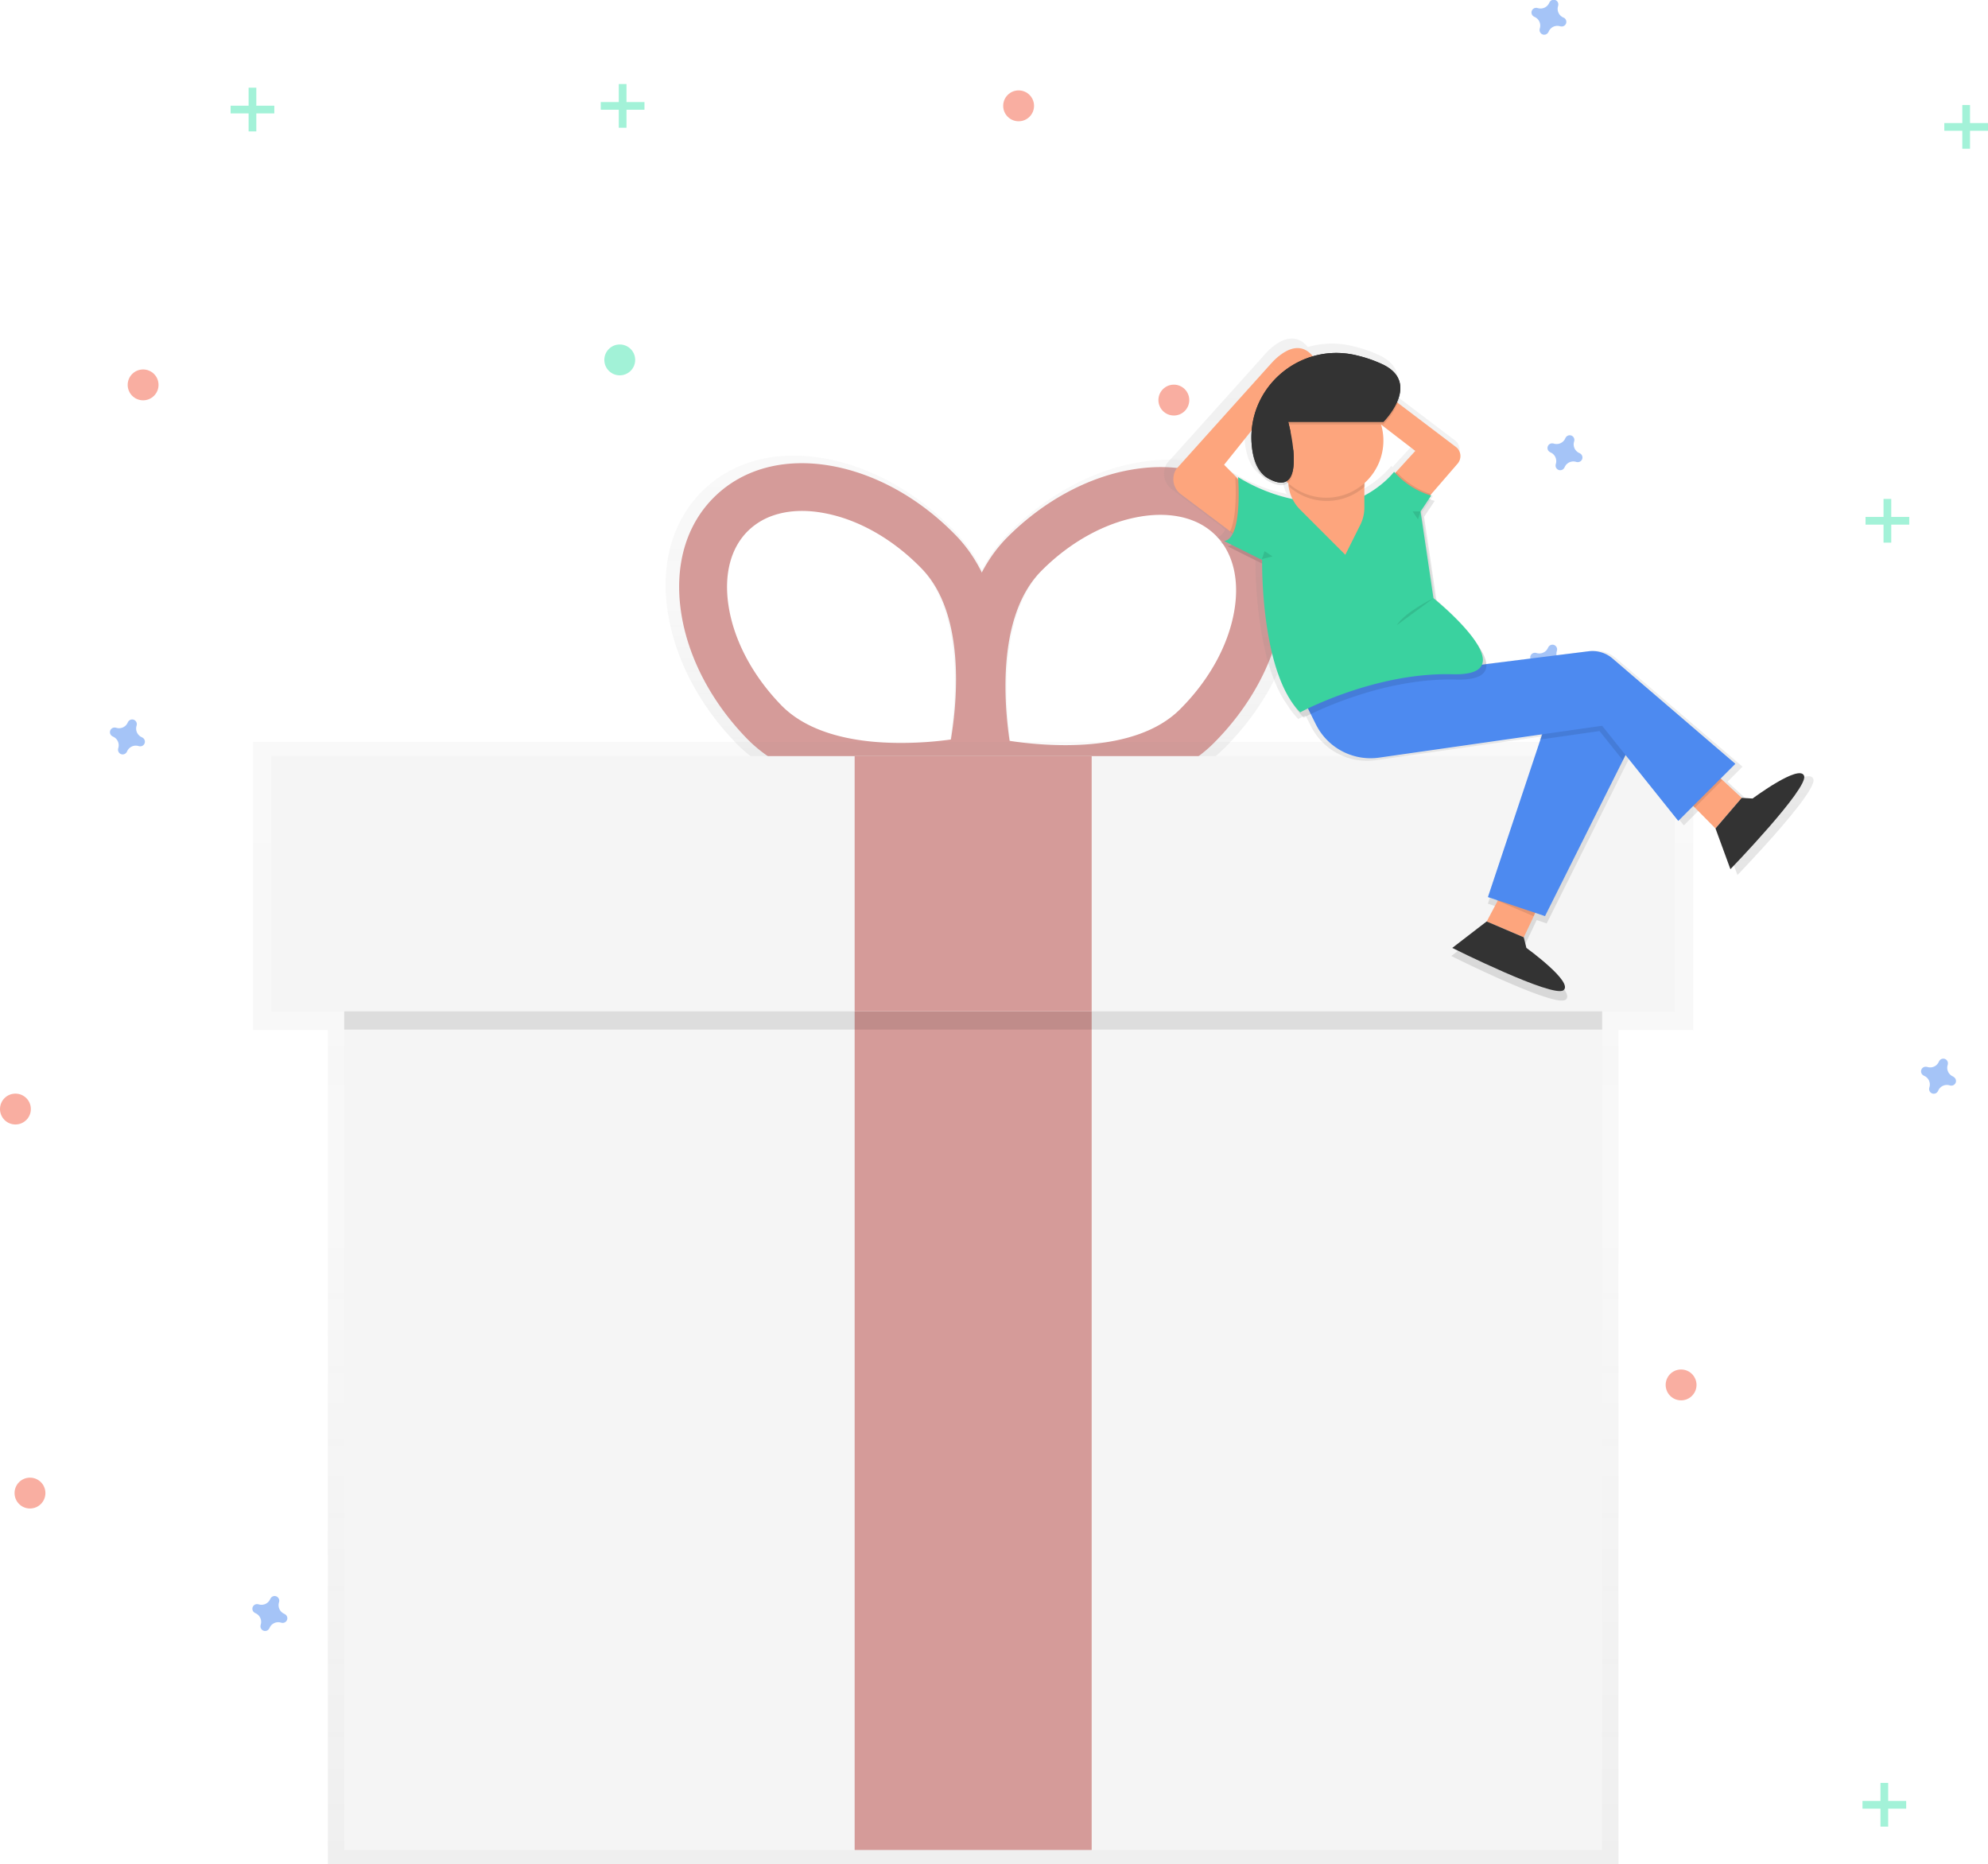 <svg id="e1a9485c-0f43-4303-9e0d-5e4a75181bc4" data-name="Layer 1" xmlns="http://www.w3.org/2000/svg" xmlns:xlink="http://www.w3.org/1999/xlink" width="858.07" height="804.61" viewBox="0 0 858.07 804.61">
    <defs>
        <linearGradient id="fa2440bd-da04-40b7-bd3b-ddfb35b0a42b" x1="592.9" y1="385.11" x2="592.9" y2="236.35" gradientUnits="userSpaceOnUse">
            <stop offset="0" stop-color="gray" stop-opacity="0.25"/>
            <stop offset="0.54" stop-color="gray" stop-opacity="0.12"/>
            <stop offset="1" stop-color="gray" stop-opacity="0.1"/>
        </linearGradient>
        <linearGradient id="07fe1e9f-5680-428a-971a-ff84304916dd" x1="420.04" y1="804.61" x2="420.04" y2="320.21" xlink:href="#fa2440bd-da04-40b7-bd3b-ddfb35b0a42b"/><linearGradient id="00ef2338-96af-4b11-80f8-5a4c3164adbb" x1="811.83" y1="471.54" x2="811.83" y2="185.81" xlink:href="#fa2440bd-da04-40b7-bd3b-ddfb35b0a42b"/>
    </defs>
    <g opacity="0.5">
        <rect x="107.3" y="37.85" width="3.33" height="18.87" fill="#47e6b1"/>
        <rect x="276.52" y="77.53" width="3.33" height="18.87" transform="translate(195.93 -230.9) rotate(90)" fill="#47e6b1"/>
    </g>
    <g opacity="0.5">
        <rect x="811.66" y="769.53" width="3.33" height="18.87" fill="#47e6b1"/>
        <rect x="980.89" y="809.21" width="3.33" height="18.87" transform="translate(1631.97 -203.59) rotate(90)" fill="#47e6b1"/>
    </g>
    <g opacity="0.5"><rect x="812.98" y="215.34" width="3.33" height="18.87" fill="#47e6b1"/>
        <rect x="982.2" y="255.02" width="3.33" height="18.87" transform="translate(1079.1 -759.09) rotate(90)" fill="#47e6b1"/>
    </g>
    <g opacity="0.5"><rect x="846.98" y="45.34" width="3.33" height="18.87" fill="#47e6b1"/>
        <rect x="1016.2" y="85.02" width="3.33" height="18.87" transform="translate(943.1 -963.09) rotate(90)" fill="#47e6b1"/>
    </g>
    <g opacity="0.5"><rect x="267.08" y="36.27" width="3.33" height="18.87" fill="#47e6b1"/><rect x="436.31" y="75.96" width="3.33" height="18.87" transform="translate(354.13 -392.27) rotate(90)" fill="#47e6b1"/>
    </g>
    <path d="M230.44,357.88a4.08,4.08,0,0,1-2.27-4.93,2,2,0,0,0,.09-.45h0a2,2,0,0,0-3.67-1.36h0a2,2,0,0,0-.23.4,4.08,4.08,0,0,1-4.93,2.27,2,2,0,0,0-.45-.09h0a2,2,0,0,0-1.36,3.67h0a2,2,0,0,0,.4.23,4.08,4.08,0,0,1,2.27,4.93,2,2,0,0,0-.09.45h0a2,2,0,0,0,3.67,1.36h0a2,2,0,0,0,.23-.4,4.08,4.08,0,0,1,4.93-2.27,2,2,0,0,0,.45.09h0a2,2,0,0,0,1.36-3.67h0A2,2,0,0,0,230.44,357.88Z" transform="translate(-169.23 -39.68)" fill="#4d8af0" opacity="0.5"/>
    <path d="M291.92,736.22a4.08,4.08,0,0,1-2.27-4.93,2,2,0,0,0,.09-.45h0a2,2,0,0,0-3.67-1.36h0a2,2,0,0,0-.23.4,4.08,4.08,0,0,1-4.93,2.27,2,2,0,0,0-.45-.09h0a2,2,0,0,0-1.36,3.67h0a2,2,0,0,0,.4.23,4.08,4.08,0,0,1,2.27,4.93,2,2,0,0,0-.09.45h0a2,2,0,0,0,3.67,1.36h0a2,2,0,0,0,.23-.4,4.08,4.08,0,0,1,4.93-2.27,2,2,0,0,0,.45.09h0a2,2,0,0,0,1.36-3.67h0A2,2,0,0,0,291.92,736.22Z" transform="translate(-169.23 -39.68)" fill="#4d8af0" opacity="0.5"/>
    <path d="M850.92,235.22a4.08,4.08,0,0,1-2.27-4.93,2,2,0,0,0,.09-.45h0a2,2,0,0,0-3.67-1.36h0a2,2,0,0,0-.23.4,4.08,4.08,0,0,1-4.93,2.27,2,2,0,0,0-.45-.09h0a2,2,0,0,0-1.36,3.67h0a2,2,0,0,0,.4.23,4.08,4.08,0,0,1,2.27,4.93,2,2,0,0,0-.09.45h0a2,2,0,0,0,3.67,1.36h0a2,2,0,0,0,.23-.4,4.08,4.08,0,0,1,4.93-2.27,2,2,0,0,0,.45.09h0a2,2,0,0,0,1.36-3.67h0A2,2,0,0,0,850.92,235.22Z" transform="translate(-169.23 -39.68)" fill="#4d8af0" opacity="0.5"/>
    <path d="M843.47,325.61a4.08,4.08,0,0,1-2.27-4.93,2,2,0,0,0,.09-.45h0a2,2,0,0,0-3.67-1.36h0a2,2,0,0,0-.23.4,4.08,4.08,0,0,1-4.93,2.27,2,2,0,0,0-.45-.09h0a2,2,0,0,0-1.36,3.67h0a2,2,0,0,0,.4.23,4.08,4.08,0,0,1,2.27,4.93,2,2,0,0,0-.09.45h0a2,2,0,0,0,3.67,1.36h0a2,2,0,0,0,.23-.4,4.08,4.08,0,0,1,4.93-2.27,2,2,0,0,0,.45.09h0a2,2,0,0,0,1.36-3.67h0A2,2,0,0,0,843.47,325.61Z" transform="translate(-169.23 -39.68)" fill="#4d8af0" opacity="0.5"/>
    <path d="M844,47.24a4.08,4.08,0,0,1-2.27-4.93,2,2,0,0,0,.09-.45h0a2,2,0,0,0-3.67-1.36h0a2,2,0,0,0-.23.4A4.08,4.08,0,0,1,833,43.18a2,2,0,0,0-.45-.09h0a2,2,0,0,0-1.36,3.67h0a2,2,0,0,0,.4.23,4.08,4.08,0,0,1,2.27,4.93,2,2,0,0,0-.09.45h0a2,2,0,0,0,3.67,1.36h0a2,2,0,0,0,.23-.4A4.08,4.08,0,0,1,842.56,51a2,2,0,0,0,.45.09h0a2,2,0,0,0,1.36-3.67h0A2,2,0,0,0,844,47.24Z" transform="translate(-169.23 -39.68)" fill="#4d8af0" opacity="0.5"/>
    <path d="M1012.16,504.28a4.08,4.08,0,0,1-2.27-4.93,2,2,0,0,0,.09-.45h0a2,2,0,0,0-3.67-1.36h0a2,2,0,0,0-.23.4,4.08,4.08,0,0,1-4.93,2.27,2,2,0,0,0-.45-.09h0a2,2,0,0,0-1.36,3.67h0a2,2,0,0,0,.4.23A4.08,4.08,0,0,1,1002,509a2,2,0,0,0-.09.45h0a2,2,0,0,0,3.67,1.36h0a2,2,0,0,0,.23-.4,4.08,4.08,0,0,1,4.93-2.27,2,2,0,0,0,.45.09h0a2,2,0,0,0,1.36-3.67h0A2,2,0,0,0,1012.16,504.28Z" transform="translate(-169.23 -39.68)" fill="#4d8af0" opacity="0.5"/>
    <circle cx="61.77" cy="166.12" r="6.66" fill="#f55f44" opacity="0.5"/>
    <circle cx="12.94" cy="644.43" r="6.66" fill="#f55f44" opacity="0.5"/>
    <circle cx="439.66" cy="45.68" r="6.66" fill="#f55f44" opacity="0.5"/>
    <circle cx="506.66" cy="172.68" r="6.66" fill="#f55f44" opacity="0.5"/>
    <circle cx="6.66" cy="478.68" r="6.66" fill="#f55f44" opacity="0.5"/>
    <circle cx="267.5" cy="155.34" r="6.66" fill="#47e6b1" opacity="0.5"/>
    <circle cx="725.6" cy="597.75" r="6.66" fill="#f55f44" opacity="0.5"/>
    <g opacity="0.5">
        <path d="M713.77,253.75c-12.9-12.94-31.71-18.09-53-14.5-19.89,3.36-39.79,14.13-56,30.33a65.49,65.49,0,0,0-11.72,16.08A65.64,65.64,0,0,0,581.43,269h0c-16-16.47-35.67-27.58-55.5-31.29-21.19-4-40.08.86-53.2,13.58S454.18,282.74,457.48,304C460.56,324,471,344,487,360.49,520.58,395.13,587.59,381.6,590.43,381l.84-.17,2.58.59c2.83.64,69.59,15.32,103.75-18.73,16.25-16.19,27.08-36.06,30.51-55.94C731.76,285.52,726.67,266.69,713.77,253.75ZM579.08,361c-16.19,2.18-56.55,5.14-76.59-15.53-12.88-13.29-21.31-29.19-23.71-44.75-2.2-14.2,1-26.27,8.94-34a29.93,29.93,0,0,1,10.92-6.69c6.68-2.37,14.63-2.81,23.32-1.18,15.48,2.89,31.1,11.81,44,25.1C586,304.67,581.76,344.92,579.08,361Zm127.78-57.93c-2.67,15.52-11.37,31.26-24.48,44.33-20.4,20.33-60.7,16.67-76.84,14.21-2.41-16.16-5.94-56.47,14.45-76.8,13.11-13.07,28.88-21.71,44.41-24.34,8.72-1.47,16.66-.9,23.3,1.58a29.93,29.93,0,0,1,10.8,6.88C706.33,276.82,709.3,288.94,706.86,303.09Z" transform="translate(-169.23 -39.68)" fill="url(#fa2440bd-da04-40b7-bd3b-ddfb35b0a42b)"/>
    </g>
    <path d="M596.91,376.65,590.53,378c-2.71.57-66.83,13.51-99-19.63-15.28-15.76-25.31-34.95-28.26-54-3.15-20.38,2-38.31,14.58-50.48s30.64-16.78,50.91-13c19,3.55,37.84,14.18,53.11,29.94h0c32.12,33.15,17.18,96.83,16.52,99.52ZM502.7,262.26a28.64,28.64,0,0,0-10.45,6.4c-7.62,7.38-10.66,18.93-8.56,32.52,2.3,14.89,10.36,30.1,22.69,42.82,19.17,19.78,57.79,17,73.28,14.86,2.57-15.41,6.61-53.93-12.56-73.71h0c-12.33-12.72-27.28-21.25-42.09-24C516.71,259.57,509.1,260,502.7,262.26Z" transform="translate(-169.23 -39.68)" fill="#d59b99"/>
    <path d="M587.45,376.93,586,370.57c-.61-2.71-14.45-66.64,18.24-99.22h0c15.54-15.5,34.59-25.8,53.62-29,20.33-3.44,38.33,1.49,50.68,13.87s17.21,30.4,13.71,50.72c-3.28,19-13.65,38-29.19,53.53C660.39,393,596.51,379,593.8,378.38Zm96.17-112.75c-6.36-2.38-14-2.93-22.29-1.52-14.86,2.51-30,10.78-42.5,23.29h0c-19.51,19.45-16.14,58-13.83,73.49,15.45,2.35,54,5.86,73.53-13.6,12.55-12.51,20.87-27.57,23.43-42.42,2.34-13.55-.5-25.15-8-32.66A28.64,28.64,0,0,0,683.61,264.18Z" transform="translate(-169.23 -39.68)" fill="#d59b99"/>
    <g opacity="0.5">
        <polygon points="730.87 320.21 109.21 320.21 109.21 444.6 141.51 444.6 141.51 804.61 698.57 804.61 698.57 444.6 730.87 444.6 730.87 320.21" fill="url(#07fe1e9f-5680-428a-971a-ff84304916dd)"/>
    </g>
    <rect x="148.56" y="357.82" width="542.96" height="440.67" fill="#f5f5f5"/>
    <rect x="368.89" y="436.51" width="102.3" height="361.98" fill="#d59b99"/>
    <rect x="148.56" y="334.21" width="542.96" height="110.17" opacity="0.1"/>
    <rect x="117.08" y="326.34" width="605.91" height="110.17" fill="#f5f5f5"/>
    <rect x="368.89" y="326.34" width="102.3" height="110.17" fill="#d59b99"/>
    <path d="M951.92,375.92C950,370.37,929,386,929,386l-4.84-.29-9.31-8.62,6.5-6.5-54.59-46.79a13.77,13.77,0,0,0-10.67-3.21l-45.37,5.67c-.19-2.6-1.8-5.69-4.06-8.84-4.65-7.63-14.45-16.26-18.08-19.33l-5.53-37.31,4.7-7.05a23.73,23.73,0,0,1-2.56-.86l1-1.49-.37-.1.47-.54-.06,0L798,237.16a5.14,5.14,0,0,0-.39-7.12l-26.21-19.88a14.45,14.45,0,0,0,1.12-6c.2-4-1.56-8-7.5-10.94a57.9,57.9,0,0,0-11.48-4.05,37.67,37.67,0,0,0-19.85.29l-.34-.4c-8.07-9.22-18.64,4-19.05,4.55l-41.34,46A8.4,8.4,0,0,0,675,250.81l21.88,16.41-.07.14,1.24.93c-.94,1.84-2.19,3.07-3.86,3.25l3.35,1.68a3.86,3.86,0,0,1-1.78.67l15.34,7.67c0,8,.82,44.47,13.79,62.39A33.13,33.13,0,0,0,729.6,350s1.1-.6,3.12-1.57l2.32,4.63a27.11,27.11,0,0,0,28.09,14.72l72-10.29-.76,2.29.41-.06-23.34,70,3.86,1.29-.07.14.54.23-4.85,9.17-15.28,11.75S840.3,474.69,845,471.16s-16.46-18.81-16.46-18.81l-1.18-4.7,5.14-10.85,4.31,1.44L871.42,369h0l1.18-2.35L896,395.94l6.6-6.6.71.72.06-.06,9.15,9.26,6.63,18.1S953.87,381.46,951.92,375.92ZM770.24,241.31l-.46-.53a43.89,43.89,0,0,1-13.23,10.58v-3.85l.26-.23v-1.67A25.4,25.4,0,0,0,764,219.82l15.19,11.69Zm-51.61-43.4-.37-.37.37.36Zm-12.15,24.48q-.15,1.82-.12,3.68a38.28,38.28,0,0,0,.3,5.37c.78,6.22,3,11.3,7.6,13.72,4,2.1,6.63,2,8.31.55l.18.16a18,18,0,0,0,1.86,7,74,74,0,0,1-24.17-9.73s0,.31.06.87l-6.29-6.29Z" transform="translate(-169.23 -39.68)" fill="url(#00ef2338-96af-4b11-80f8-5a4c3164adbb)"/><polygon points="651.99 378.3 641.71 397.71 657.69 404.56 667.97 382.87 651.99 378.3" fill="#fda57d"/><path d="M826.92,444.24l1.14,4.57s20.55,14.84,16,18.27-48-18.27-48-18.27l14.84-11.42Z" transform="translate(-169.23 -39.68)" fill="#333"/>
    <polygon points="666.87 384.88 650.71 379.49 645.9 388.57 661.88 395.43 666.87 384.88" opacity="0.1"/>
    <polygon points="725 341.94 740.43 357.56 751.76 344.37 734.15 328.06 725 341.94" fill="#fda57d"/>
    <polygon points="734.78 328.82 725.63 342.7 731.48 348.63 743.35 336.76 734.78 328.82" opacity="0.1"/>
    <path d="M921,384.05l4.7.28s20.32-15.15,22.22-9.77-31.8,40.27-31.8,40.27l-6.44-17.58Z" transform="translate(-169.23 -39.68)" fill="#333"/>
    <path d="M774.66,267.22l23.72-27.44a5,5,0,0,0-.38-6.91l-51.61-39.14-6.28,9.78,40,30.79-17,18.62Z" transform="translate(-169.23 -39.68)" fill="#fda57d"/>
    <path d="M771.94,243.31l-8.3,9.1,11.53,14.31L787.06,253A34.67,34.67,0,0,1,771.94,243.31Z" transform="translate(-169.23 -39.68)" opacity="0.1"/>
    <path d="M705.78,273.18,678.93,253a8.16,8.16,0,0,1-2-10.87l40.18-44.71,8.22,8.22-27.75,34.64L714,256.75Z" transform="translate(-169.23 -39.68)" fill="#fda57d"/>
    <path d="M700.12,269.13l4.39,3.3L712.73,256l-10.32-10.32C702.63,249.18,703.25,262.76,700.12,269.13Z" transform="translate(-169.23 -39.68)" opacity="0.1"/>
    <polygon points="666.87 313.25 642.22 387.19 666.87 395.41 707.95 313.25 675.09 305.04 666.87 313.25" fill="#4d8af0"/>
    <polygon points="665.73 315.53 664.5 319.23 690.38 315.53 700.49 328.17 706.81 315.53 673.94 307.32 665.73 315.53" opacity="0.1"/>
    <path d="M717.07,197.51s10.53-13.57,18.52-4.44S723,203.34,723,203.34Z" transform="translate(-169.23 -39.68)" fill="#fda57d"/>
    <path d="M729.29,336.5l7.94,15.89a26.34,26.34,0,0,0,27.28,14.29l96.23-13.75L893.61,394l24.65-24.65-53-45.45a13.37,13.37,0,0,0-10.36-3.12Z" transform="translate(-169.23 -39.68)" fill="#4d8af0"/>
    <path d="M705.14,247.87s2.16,26.68-6.05,27.6l16.43,8.22s-.91,48.38,16.43,65.73c0,0,32-17.34,65.73-16.43s-8.22-32.86-8.22-32.86l-5.55-37.4,4.57-6.85a34.33,34.33,0,0,1-16-10.28h0c-4.57,5.71-15,13.45-24.12,13.45h-3.93c-13.53,0-27.92-2.73-39.32-10Z" transform="translate(-169.23 -39.68)" opacity="0.1"/>
    <path d="M703.62,245.59s2.16,26.68-6.05,27.6L714,281.4s-.91,48.38,16.43,65.73c0,0,32-17.34,65.73-16.43s-8.22-32.86-8.22-32.86l-5.55-37.4,4.57-6.85a34.33,34.33,0,0,1-16-10.28h0c-4.57,5.71-15,13.45-24.12,13.45h-3.93a74.73,74.73,0,0,1-39.32-11.17Z" transform="translate(-169.23 -39.68)" fill="#3ad29f"/>
    <path d="M725.26,238.07v9.17a17.53,17.53,0,0,0,5.13,12.39l19.51,19.51,6.5-13a16.29,16.29,0,0,0,1.72-7.29v-20.8Z" transform="translate(-169.23 -39.68)" fill="#fda57d"/>
    <path d="M725.51,248.63c0,.34,0,.67,0,1a24.64,24.64,0,0,0,32.83,0V239.46H725.51Z" transform="translate(-169.23 -39.68)" opacity="0.1"/>
    <circle cx="572.46" cy="190.17" r="24.65" fill="#fda57d"/>
    <path d="M725.26,222.9h41.08s16.43-16.43,0-24.65a56.24,56.24,0,0,0-11.15-3.94c-25-6.34-48.74,14.33-45.53,39.91.76,6,2.93,11,7.38,13.32C734.39,256.68,725.26,222.9,725.26,222.9Z" transform="translate(-169.23 -39.68)" opacity="0.1"/>
    <path d="M725.26,221.76h41.08s16.43-16.43,0-24.65a56.24,56.24,0,0,0-11.15-3.94c-25-6.34-48.74,14.33-45.53,39.91.76,6,2.93,11,7.38,13.32C734.39,255.54,725.26,221.76,725.26,221.76Z" transform="translate(-169.23 -39.68)" fill="#333"/>
    <ellipse cx="557.23" cy="190.49" rx="2.28" ry="4" fill="#fda57d"/>
    <polygon points="544.67 241.3 545.81 237.87 549.23 240.16 544.67 241.3" opacity="0.1"/>
    <path d="M788,297.85s-12.43,6-15.86,11.67" transform="translate(-169.23 -39.68)" opacity="0.1"/>
    <polygon points="613.17 220.75 612.03 224.17 609.74 220.75 613.17 220.75" opacity="0.1"/>
    <path d="M725.26,221.76h41.08s16.43-16.43,0-24.65a56.24,56.24,0,0,0-11.15-3.94c-25-6.34-48.74,14.33-45.53,39.91.76,6,2.93,11,7.38,13.32C734.39,255.54,725.26,221.76,725.26,221.76Z" transform="translate(-169.23 -39.68)" fill="#333"/>
</svg>
